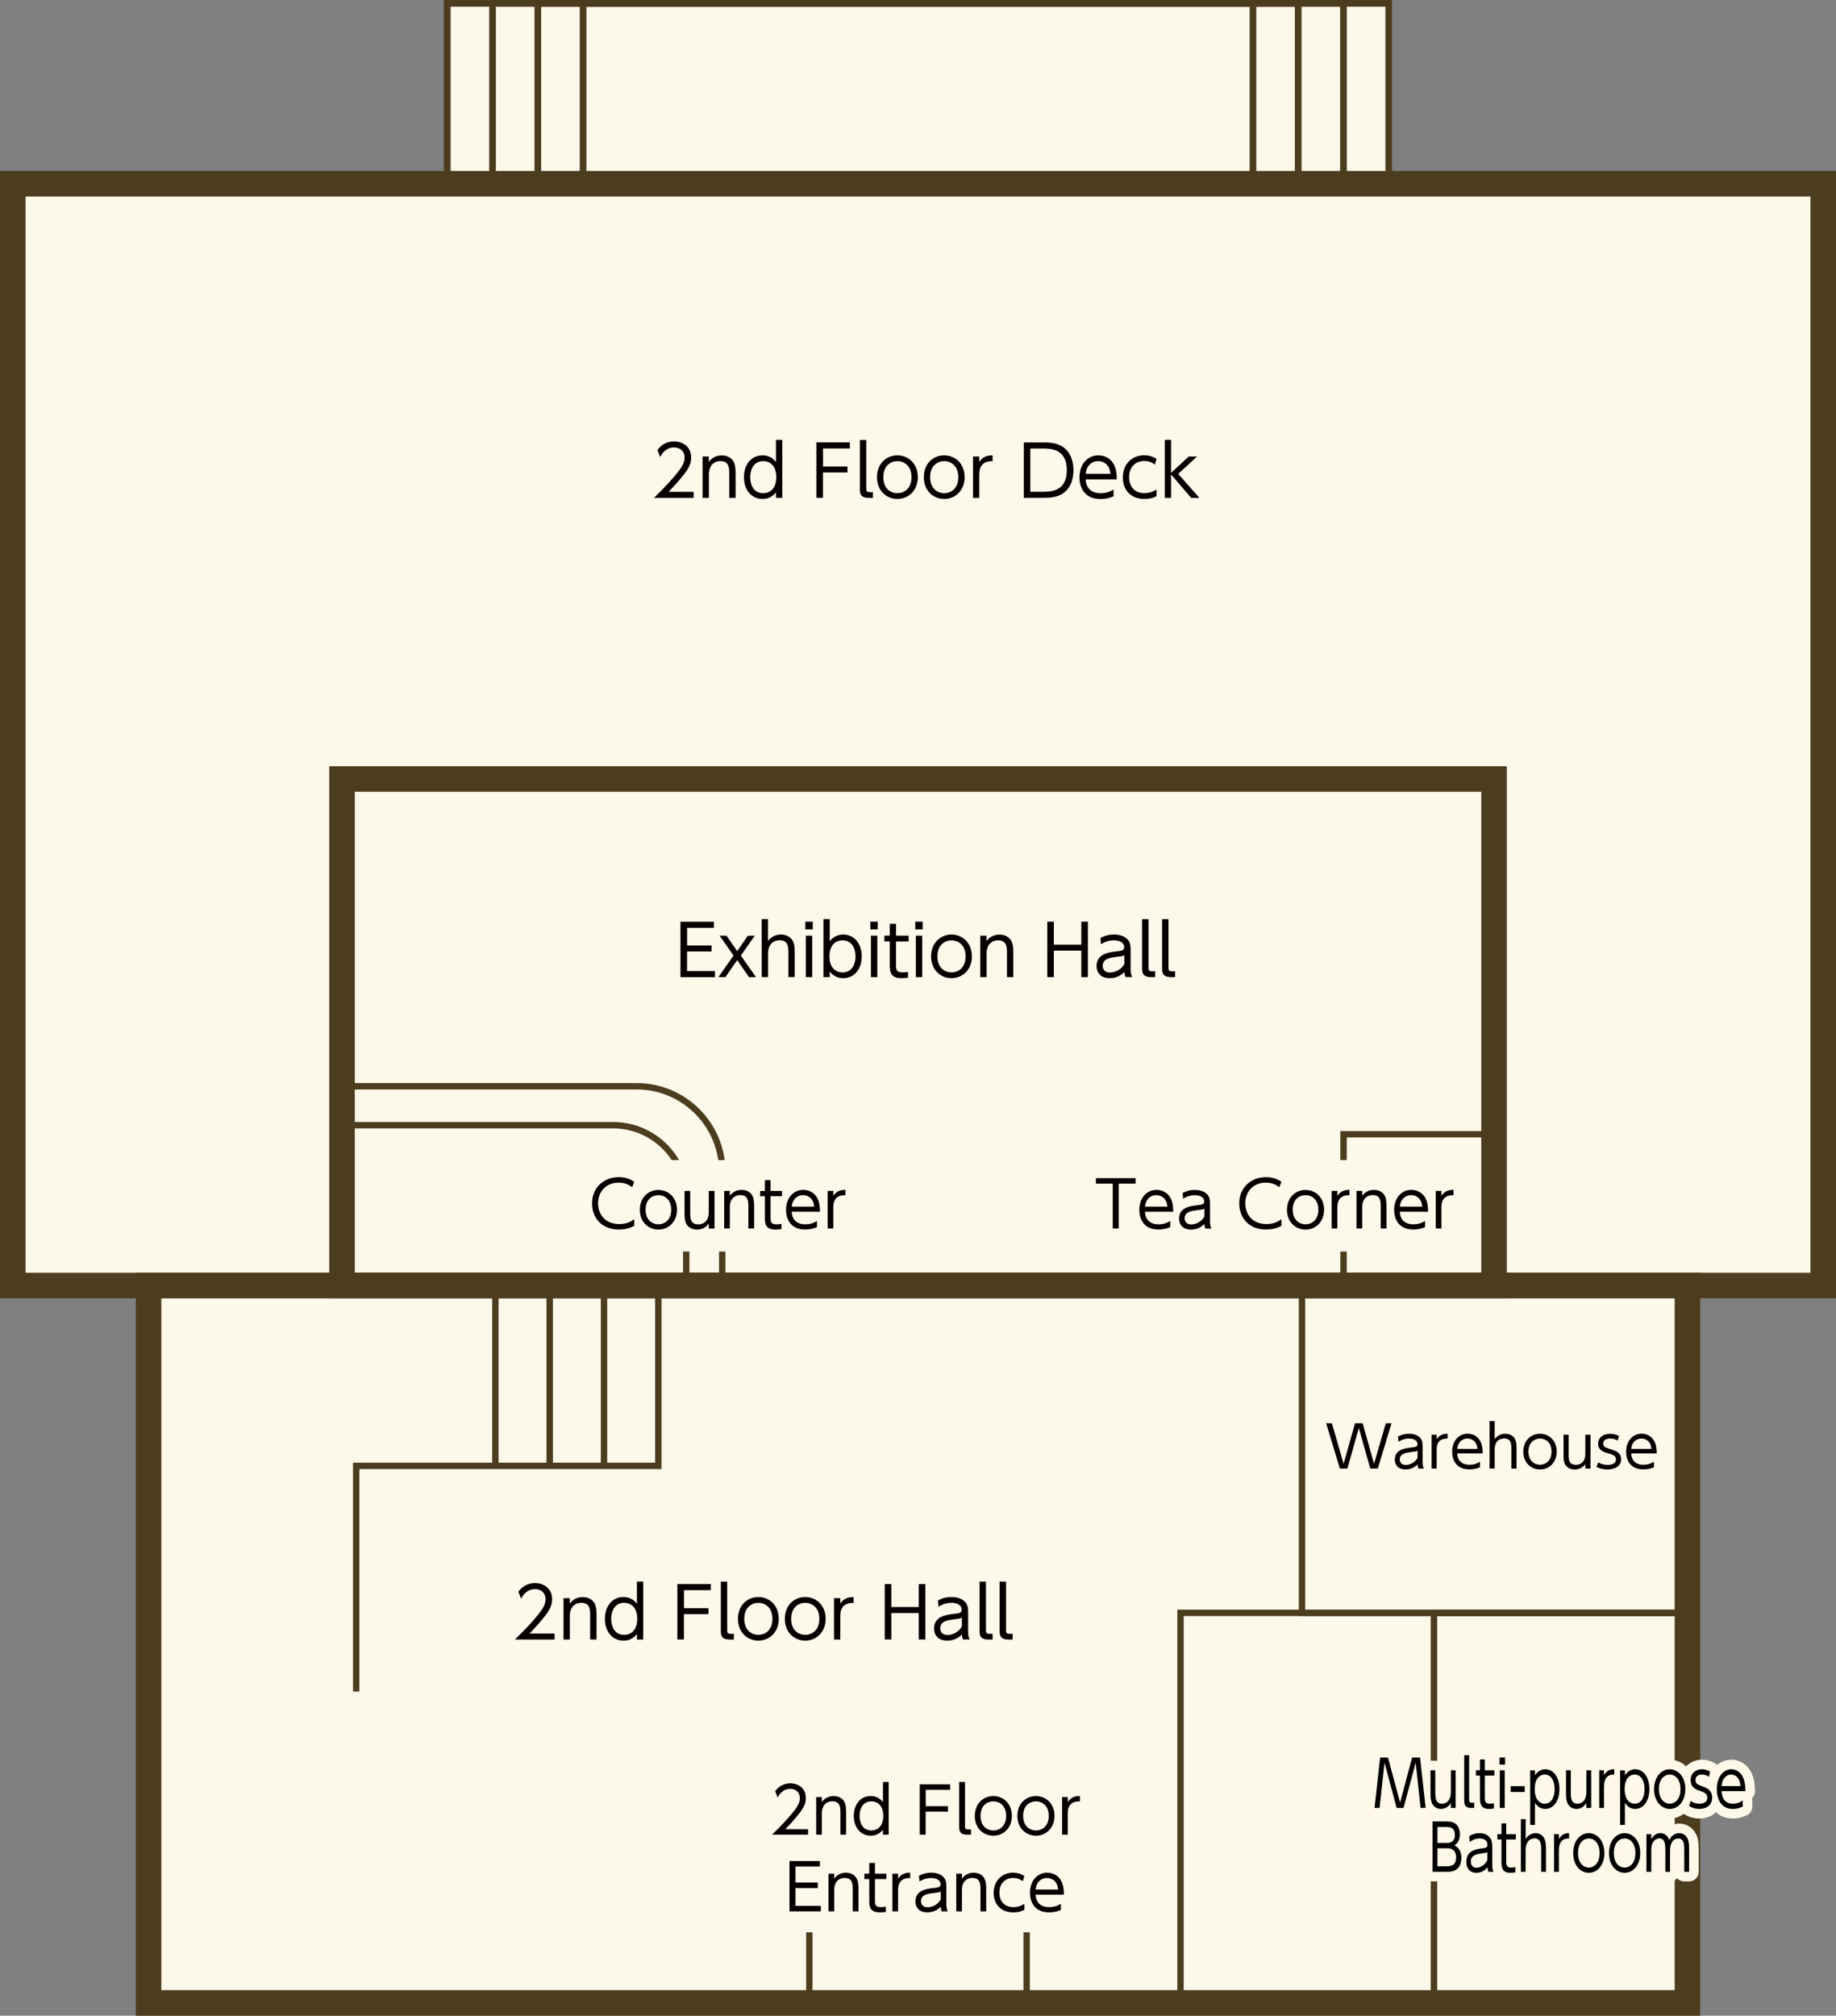 <?xml version="1.0" encoding="utf-8"?>
<!-- Generator: Adobe Illustrator 23.0.2, SVG Export Plug-In . SVG Version: 6.00 Build 0)  -->
<svg version="1.1" xmlns="http://www.w3.org/2000/svg" xmlns:xlink="http://www.w3.org/1999/xlink" x="0px" y="0px"
	 width="287.46px" height="315.47px" viewBox="0 0 287.46 315.47" style="enable-background:new 0 0 287.46 315.47;"
	 xml:space="preserve">
<rect x="0" y="0" width="287.46" height="315.47" fill="#808080" stroke="none"/>
<style type="text/css">
	.st0{fill:#FDF9EA;}
	.st1{fill:#D4EDF9;}
	.st2{fill:#FEF6F9;}
	.st3{fill:#E7F4EC;}
	.st4{fill:none;stroke:#000000;stroke-miterlimit:10;}
	.st5{fill:#FFFFFF;stroke:#000000;stroke-miterlimit:10;}
	.st6{fill:#FFFFFF;stroke:#000000;stroke-width:0.911;stroke-miterlimit:10;}
	.st7{fill:#FFFFFF;stroke:#000000;stroke-width:0.819;stroke-miterlimit:10;}
	.st8{fill:#FFFFFF;}
	.st9{fill:none;stroke:#000000;stroke-width:1.331;stroke-miterlimit:10;}
	.st10{fill:none;stroke:#000000;stroke-width:1.331;stroke-miterlimit:10;stroke-dasharray:2.034,2.034;}
	.st11{fill:none;stroke:#4D3D1F;stroke-miterlimit:10;}
	.st12{fill:none;stroke:#4D3D1F;stroke-width:0.911;stroke-miterlimit:10;}
	.st13{fill:none;stroke:#4D3D1F;stroke-width:0.819;stroke-miterlimit:10;}
	.st14{fill:none;stroke:#4D3D1F;stroke-width:1.331;stroke-miterlimit:10;}
	.st15{fill:none;stroke:#4D3D1F;stroke-width:1.331;stroke-miterlimit:10;stroke-dasharray:2.034,2.034;}
	.st16{fill:#4D3D1F;}
	.st17{fill:none;stroke:#000000;stroke-width:4;stroke-miterlimit:10;}
	.st18{fill:none;stroke:#4D3D1F;stroke-width:4;stroke-miterlimit:10;}
	.st19{fill:#E9F1C6;}
	.st20{fill:none;stroke:#000000;stroke-width:1;stroke-miterlimit:10;}
	.st21{fill:none;stroke:#4D3D1F;stroke-width:1;stroke-miterlimit:10;}
	.st22{fill:none;stroke:#000000;stroke-width:1.052;stroke-miterlimit:10;}
	.st23{fill:none;stroke:#4D3D1F;stroke-width:1.052;stroke-miterlimit:10;}
	.st24{fill:#040000;}
	.st25{fill:none;stroke:#FDF8E8;stroke-width:3;stroke-linecap:round;stroke-linejoin:round;stroke-miterlimit:10;}
</style>
<g id="床">
	<polygon class="st0" points="2.88,28.76 2.88,201.19 24.14,201.19 24.14,313.47 265.09,313.47 265.09,201.19 286.35,201.19 
		286.35,28.76 	"/>
	<rect x="70.03" y="0.53" class="st0" width="147.4" height="35.52"/>
</g>
<g id="_x31__xFF26__間取り1">
</g>
<g id="_x31_F_間取り2">
</g>
<g id="階段">
</g>
<g id="_xFF11__xFF26__x3000_壁">
</g>
<g id="_x32__xFF26__x3000_間取り1">
</g>
<g id="_x32__xFF26__x3000_間取り2">
	<g>
		<path class="st16" d="M264.7,252.92h-61.35v-52.23h61.35V252.92z M204.35,251.92h59.35v-50.23h-59.35V251.92z"/>
		<path class="st16" d="M264.7,313.97h-80.37v-62.05h80.37V313.97z M185.33,312.97h78.37v-60.05h-78.37V312.97z"/>
		<path class="st16" d="M264.7,313.97h-40.69v-62.05h40.69V313.97z M225.02,312.97h38.69v-60.05h-38.69V312.97z"/>
	</g>
	<path class="st16" d="M234.53,201.69h-24.67v-24.67h24.67V201.69z M210.86,200.69h22.67v-22.67h-22.67V200.69z"/>
	<g>
		<path class="st16" d="M107.94,201.33h-1v-13.78c0-6.04-4.91-10.95-10.95-10.95H53.55v-1h42.44c6.59,0,11.95,5.36,11.95,11.95
			V201.33z"/>
		<path class="st16" d="M113.58,201.19h-1v-17.8c0-7.1-5.78-12.88-12.88-12.88H53.55v-1H99.7c7.65,0,13.88,6.22,13.88,13.88V201.19z
			"/>
	</g>
	<g>
		<rect x="126.22" y="302.42" class="st16" width="1" height="10.57"/>
		<rect x="160.24" y="302.42" class="st16" width="1" height="10.57"/>
	</g>
</g>
<g id="_x32_階_x3000_階段">
	<g>
		<path class="st16" d="M217.96,29.28H69.5V0h148.45V29.28z M70.56,28.23h146.35V1.05H70.56V28.23z"/>
		<path class="st16" d="M210.87,29.28H76.59V0h134.28V29.28z M77.64,28.23h132.18V1.05H77.64V28.23z"/>
		<path class="st16" d="M203.79,29.28H83.68V0h120.11V29.28z M84.73,28.23h118V1.05h-118V28.23z"/>
		<path class="st16" d="M196.7,29.28H90.77V0H196.7V29.28z M91.82,28.23h103.83V1.05H91.82V28.23z"/>
	</g>
</g>
<g id="_x32__xFF26__x3000_壁">
	<path class="st16" d="M287.46,203.19H0V26.76h287.46V203.19z M4,199.19h279.46V30.76H4V199.19z"/>
	<path class="st16" d="M266.2,315.47H21.26V199.19H266.2V315.47z M25.26,311.47H262.2V203.19H25.26V311.47z"/>
	<path class="st16" d="M235.92,203.19H51.55v-83.27h184.37V203.19z M55.55,199.19h176.37v-75.27H55.55V199.19z"/>
	<path class="st16" d="M56.27,264.75h-1v-35.83h21.79v-28.23h26.51v29.23H56.27V264.75z M95.07,228.92h7.5v-27.23h-7.5V228.92z
		 M86.57,228.92h7.5v-27.23h-7.5V228.92z M78.06,228.92h7.5v-27.23h-7.5V228.92z"/>
</g>
<g id="テキスト">
	<rect x="76.37" y="181.56" class="st0" width="53.42" height="14.31"/>
	<rect x="167.99" y="181.56" class="st0" width="53.42" height="14.31"/>
	<g>
		<path class="st24" d="M99.3,191.85c-0.72,0.41-1.57,0.58-2.41,0.58c-2.66,0-4.19-1.81-4.19-4.08c0-2.58,1.92-4.12,4.18-4.12
			c0.9,0,1.67,0.23,2.42,0.72l-0.32,0.86c-0.26-0.2-0.92-0.72-2.12-0.72c-2.03,0-3.22,1.49-3.22,3.24c0,1.55,0.95,3.24,3.32,3.24
			c1.3,0,1.98-0.5,2.34-0.76V191.85z"/>
		<path class="st24" d="M103.08,186.23c1.54,0,2.91,1.15,2.91,3.11c0,1.94-1.37,3.1-2.9,3.1c-1.54,0-2.91-1.15-2.91-3.1
			C100.18,187.37,101.56,186.23,103.08,186.23z M103.08,191.61c0.86,0,2.01-0.56,2.01-2.28s-1.15-2.28-2-2.28s-2.01,0.55-2.01,2.28
			C101.08,191.05,102.24,191.61,103.08,191.61z"/>
		<path class="st24" d="M111.87,186.39v5.89h-0.9v-0.78c-0.62,0.93-1.66,0.94-1.85,0.94c-0.92,0-1.46-0.49-1.69-0.94
			c-0.22-0.45-0.25-0.86-0.25-1.79v-3.32h0.89v3.32c0,0.93,0,1.91,1.27,1.91c0.28,0,1.63-0.07,1.63-1.91v-3.32H111.87z"/>
		<path class="st24" d="M113.38,192.27v-5.89h0.89v0.78c0.45-0.68,1.2-0.94,1.85-0.94c0.92,0,1.47,0.49,1.69,0.94
			c0.22,0.45,0.26,0.89,0.26,1.79v3.32h-0.9v-3.32c0-0.92,0-1.91-1.27-1.91c-0.28,0-1.63,0.08-1.63,1.91v3.32H113.38z"/>
		<path class="st24" d="M119.76,184.7h0.89v1.69h1.79v0.83h-1.79v3.36c0,0.55,0,1.04,0.91,1.04c0.13,0,0.36-0.01,0.8-0.07v0.82
			c-0.21,0.03-0.52,0.07-0.93,0.07c-1.63,0-1.67-0.98-1.67-1.86v-3.36H119v-0.83h0.76V184.7z"/>
		<path class="st24" d="M123.95,189.65c0.05,1.08,0.66,1.96,2.11,1.96c0.97,0,1.51-0.32,1.85-0.52v0.96
			c-0.27,0.12-0.9,0.38-1.85,0.38c-2.38,0-2.99-1.78-2.99-3.07c0-1.91,1.18-3.14,2.7-3.14c0.72,0,1.81,0.3,2.33,1.59
			c0.27,0.66,0.28,1.44,0.28,1.84H123.95z M127.47,188.85c-0.11-1.43-1.09-1.8-1.74-1.8c-0.97,0-1.7,0.73-1.77,1.8H127.47z"/>
		<path class="st24" d="M129.58,192.27v-5.89h0.89v0.78c0.63-0.96,1.52-0.94,1.9-0.94v0.83c-1.28-0.02-1.9,0.6-1.9,1.9v3.32H129.58z
			"/>
	</g>
	<g>
		<path class="st24" d="M108.6,76.97v0.95h-6.21c0.69-0.68,1.87-1.83,3.03-3.17c1.32-1.53,1.76-2.25,1.76-3.15
			c0-1.05-0.78-1.58-1.63-1.58c-1.36,0-2,1.14-2.2,1.5l-0.42-1.1c0.65-0.86,1.55-1.34,2.62-1.34c1.1,0,2.66,0.63,2.66,2.52
			c0,0.84-0.25,1.53-1.13,2.66c-0.46,0.59-1.17,1.44-2.4,2.72H108.6z"/>
		<path class="st24" d="M110,77.92v-6.48h0.98v0.86c0.5-0.75,1.32-1.03,2.04-1.03c1.01,0,1.62,0.54,1.86,1.03s0.29,0.98,0.29,1.97
			v3.65h-0.99v-3.65c0-1.01,0-2.1-1.4-2.1c-0.31,0-1.79,0.09-1.79,2.1v3.65H110z"/>
		<path class="st24" d="M121.49,77.06c-0.54,0.68-1.24,1.03-2.11,1.03c-1.66,0-2.9-1.34-2.9-3.41c0-2.08,1.24-3.42,2.9-3.42
			c0.87,0,1.57,0.35,2.11,1.05v-3.47h0.99v9.08h-0.99V77.06z M119.52,72.17c-1.58,0-2.06,1.4-2.06,2.51s0.47,2.51,2.06,2.51
			c0.8,0,2.02-0.51,2.02-2.51C121.55,72.67,120.33,72.17,119.52,72.17z"/>
		<path class="st24" d="M132.69,73.01v0.93h-3.84v3.97h-1.03v-8.67h5.24v0.95h-4.2v2.82H132.69z"/>
		<path class="st24" d="M136.66,77.92h-0.6c-1.43,0-1.43-0.75-1.43-1.44v-7.63h1v7.6c0,0.29,0,0.57,0.53,0.57h0.51V77.92z"/>
		<path class="st24" d="M140.5,71.26c1.69,0,3.2,1.27,3.2,3.42c0,2.13-1.51,3.41-3.19,3.41c-1.69,0-3.2-1.26-3.2-3.41
			C137.31,72.51,138.83,71.26,140.5,71.26z M140.5,77.19c0.95,0,2.21-0.62,2.21-2.51s-1.27-2.51-2.2-2.51
			c-0.94,0-2.21,0.61-2.21,2.51C138.3,76.57,139.57,77.19,140.5,77.19z"/>
		<path class="st24" d="M147.83,71.26c1.69,0,3.2,1.27,3.2,3.42c0,2.13-1.51,3.41-3.19,3.41c-1.69,0-3.2-1.26-3.2-3.41
			C144.64,72.51,146.16,71.26,147.83,71.26z M147.83,77.19c0.95,0,2.21-0.62,2.21-2.51s-1.27-2.51-2.2-2.51
			c-0.94,0-2.21,0.61-2.21,2.51C145.63,76.57,146.91,77.19,147.83,77.19z"/>
		<path class="st24" d="M152.34,77.92v-6.48h0.98v0.86c0.69-1.06,1.67-1.03,2.09-1.03v0.91c-1.41-0.02-2.09,0.66-2.09,2.09v3.65
			H152.34z"/>
		<path class="st24" d="M160.29,69.25h3.18c0.95,0,1.52,0.07,2.23,0.33c2.18,0.81,2.37,3.19,2.37,4c0,1.14-0.31,3.21-2.34,4
			c-0.67,0.26-1.35,0.33-2.34,0.33h-3.09V69.25z M161.31,76.97h1.8c1.34,0,3.92,0,3.92-3.39c0-3.39-2.6-3.39-3.86-3.39h-1.86V76.97z
			"/>
		<path class="st24" d="M169.98,75.03c0.06,1.19,0.73,2.16,2.32,2.16c1.07,0,1.66-0.35,2.04-0.57v1.06
			c-0.3,0.13-0.99,0.42-2.04,0.42c-2.62,0-3.29-1.96-3.29-3.38c0-2.1,1.3-3.46,2.97-3.46c0.79,0,1.99,0.33,2.56,1.75
			c0.3,0.73,0.31,1.58,0.31,2.02H169.98z M173.85,74.15c-0.12-1.57-1.2-1.98-1.91-1.98c-1.07,0-1.87,0.8-1.95,1.98H173.85z"/>
		<path class="st24" d="M181.08,77.65c-0.24,0.13-0.83,0.44-1.9,0.44c-2.24,0-3.38-1.51-3.38-3.37c0-2.09,1.44-3.47,3.33-3.47
			c0.73,0,1.34,0.18,1.95,0.57l-0.28,0.9c-0.19-0.15-0.69-0.57-1.63-0.57c-1.29,0-2.39,0.83-2.39,2.52c0,1.45,0.83,2.51,2.41,2.51
			c1,0,1.64-0.42,1.88-0.57V77.65z"/>
		<path class="st24" d="M183.36,74l2.76-2.56h1.31l-2.96,2.73l3.32,3.75h-1.29l-3.15-3.66v3.66h-0.98v-9.08h0.98V74z"/>
	</g>
	<g>
		<path class="st24" d="M111.41,147.96v0.95h-3.84v3.07h4.37v0.95h-5.4v-8.67h5.24v0.95h-4.2v2.76H111.41z"/>
		<path class="st24" d="M112.66,146.44h1.09l1.67,2.42l1.67-2.42h1.09l-2.19,3.11l2.37,3.37h-1.1l-1.84-2.66l-1.84,2.66h-1.1
			l2.37-3.37L112.66,146.44z"/>
		<path class="st24" d="M119.26,152.92v-9.08h0.98v3.45c0.68-1.02,1.83-1.03,2.04-1.03c1.01,0,1.62,0.54,1.86,1.03
			c0.22,0.45,0.29,0.85,0.29,1.97v3.65h-0.99v-3.65c0-1.01,0-2.1-1.4-2.1c-0.31,0-1.79,0.09-1.79,2.1v3.65H119.26z"/>
		<path class="st24" d="M127.25,145.46h-1.16v-1.21h1.16V145.46z M127.17,152.92h-1v-6.48h1V152.92z"/>
		<path class="st24" d="M129.91,152.92h-0.98v-9.08h0.98v3.47c0.55-0.69,1.24-1.05,2.12-1.05c1.65,0,2.89,1.34,2.89,3.42
			c0,2.07-1.24,3.41-2.89,3.41c-0.88,0-1.57-0.35-2.12-1.04V152.92z M131.89,152.19c1.57,0,2.06-1.4,2.06-2.51s-0.48-2.51-2.06-2.51
			c-0.81,0-2.02,0.5-2.02,2.51C129.87,151.69,131.08,152.19,131.89,152.19z"/>
		<path class="st24" d="M137.43,145.46h-1.16v-1.21h1.16V145.46z M137.36,152.92h-1v-6.48h1V152.92z"/>
		<path class="st24" d="M139.31,144.58h0.98v1.86h1.97v0.91h-1.97v3.7c0,0.6,0,1.14,1,1.14c0.14,0,0.4-0.01,0.88-0.08v0.9
			c-0.23,0.03-0.57,0.08-1.02,0.08c-1.79,0-1.84-1.08-1.84-2.05v-3.7h-0.84v-0.91h0.84V144.58z"/>
		<path class="st24" d="M144.46,145.46h-1.16v-1.21h1.16V145.46z M144.39,152.92h-1v-6.48h1V152.92z"/>
		<path class="st24" d="M148.97,146.26c1.69,0,3.2,1.27,3.2,3.42c0,2.13-1.51,3.41-3.19,3.41c-1.69,0-3.2-1.26-3.2-3.41
			C145.78,147.52,147.3,146.26,148.97,146.26z M148.97,152.19c0.95,0,2.21-0.62,2.21-2.51s-1.27-2.51-2.2-2.51
			c-0.94,0-2.21,0.61-2.21,2.51C146.77,151.58,148.05,152.19,148.97,152.19z"/>
		<path class="st24" d="M153.48,152.92v-6.48h0.98v0.86c0.5-0.75,1.32-1.03,2.04-1.03c1.01,0,1.62,0.54,1.86,1.03
			s0.29,0.98,0.29,1.97v3.65h-0.99v-3.65c0-1.01,0-2.1-1.4-2.1c-0.31,0-1.79,0.09-1.79,2.1v3.65H153.48z"/>
		<path class="st24" d="M169.3,147.84v-3.59h1.03v8.67h-1.03v-4.14H165v4.14h-1.03v-8.67H165v3.59H169.3z"/>
		<path class="st24" d="M172.3,146.8c0.25-0.14,0.98-0.54,2.1-0.54c0.29,0,1.47,0,2.18,0.81c0.41,0.47,0.44,0.99,0.44,1.65v2.97
			c0,0.69,0.13,0.98,0.24,1.22h-1.03c-0.08-0.15-0.17-0.33-0.18-0.8c-0.62,0.66-1.42,0.98-2.32,0.98c-1.41,0-2.05-0.89-2.05-1.89
			c0-1.94,1.97-2.17,3.09-2.3c0.92-0.11,1.24-0.14,1.24-0.67c0-0.75-0.8-1.06-1.63-1.06c-1,0-1.69,0.42-2,0.61L172.3,146.8z
			 M176.04,149.52c-0.33,0.13-0.43,0.15-1.38,0.26c-0.96,0.12-2.01,0.31-2.01,1.39c0,0.63,0.42,1.04,1.14,1.04
			c0.75,0,1.77-0.44,2.25-1.34V149.52z"/>
		<path class="st24" d="M180.85,152.92h-0.6c-1.43,0-1.43-0.75-1.43-1.44v-7.63h1v7.6c0,0.29,0,0.57,0.53,0.57h0.51V152.92z"/>
		<path class="st24" d="M183.98,152.92h-0.6c-1.43,0-1.43-0.75-1.43-1.44v-7.63h1v7.6c0,0.29,0,0.57,0.53,0.57h0.51V152.92z"/>
	</g>
	<g>
		<path class="st24" d="M175.16,192.27h-0.94v-7.02h-2.64v-0.86h6.22v0.86h-2.64V192.27z"/>
		<path class="st24" d="M179.26,189.65c0.05,1.08,0.66,1.96,2.11,1.96c0.97,0,1.51-0.32,1.85-0.52v0.96
			c-0.27,0.12-0.9,0.38-1.85,0.38c-2.38,0-2.99-1.78-2.99-3.07c0-1.91,1.18-3.14,2.7-3.14c0.72,0,1.81,0.3,2.33,1.59
			c0.27,0.66,0.28,1.44,0.28,1.84H179.26z M182.78,188.85c-0.11-1.43-1.09-1.8-1.74-1.8c-0.97,0-1.7,0.73-1.77,1.8H182.78z"/>
		<path class="st24" d="M185.16,186.72c0.23-0.13,0.89-0.49,1.91-0.49c0.26,0,1.34,0,1.98,0.74c0.37,0.43,0.4,0.9,0.4,1.5v2.7
			c0,0.63,0.12,0.89,0.22,1.11h-0.94c-0.07-0.14-0.15-0.3-0.16-0.73c-0.56,0.6-1.29,0.89-2.11,0.89c-1.28,0-1.86-0.81-1.86-1.72
			c0-1.76,1.79-1.97,2.81-2.09c0.84-0.1,1.13-0.13,1.13-0.61c0-0.68-0.73-0.96-1.48-0.96c-0.91,0-1.54,0.38-1.82,0.55L185.16,186.72
			z M188.56,189.18c-0.3,0.12-0.39,0.14-1.25,0.24c-0.87,0.11-1.83,0.28-1.83,1.26c0,0.57,0.38,0.95,1.04,0.95
			c0.68,0,1.61-0.4,2.04-1.22V189.18z"/>
		<path class="st24" d="M200.63,191.85c-0.72,0.41-1.57,0.58-2.41,0.58c-2.66,0-4.19-1.81-4.19-4.08c0-2.58,1.92-4.12,4.18-4.12
			c0.9,0,1.67,0.23,2.42,0.72l-0.32,0.86c-0.26-0.2-0.92-0.72-2.12-0.72c-2.03,0-3.22,1.49-3.22,3.24c0,1.55,0.95,3.24,3.32,3.24
			c1.3,0,1.98-0.5,2.34-0.76V191.85z"/>
		<path class="st24" d="M204.4,186.23c1.54,0,2.91,1.15,2.91,3.11c0,1.94-1.37,3.1-2.9,3.1c-1.54,0-2.91-1.15-2.91-3.1
			C201.5,187.37,202.88,186.23,204.4,186.23z M204.4,191.61c0.86,0,2.01-0.56,2.01-2.28s-1.15-2.28-2-2.28s-2.01,0.55-2.01,2.28
			C202.4,191.05,203.56,191.61,204.4,191.61z"/>
		<path class="st24" d="M208.5,192.27v-5.89h0.89v0.78c0.63-0.96,1.52-0.94,1.9-0.94v0.83c-1.28-0.02-1.9,0.6-1.9,1.9v3.32H208.5z"
			/>
		<path class="st24" d="M212.39,192.27v-5.89h0.89v0.78c0.45-0.68,1.2-0.94,1.85-0.94c0.92,0,1.47,0.49,1.69,0.94
			c0.22,0.45,0.26,0.89,0.26,1.79v3.32h-0.9v-3.32c0-0.92,0-1.91-1.27-1.91c-0.28,0-1.63,0.08-1.63,1.91v3.32H212.39z"/>
		<path class="st24" d="M219.16,189.65c0.05,1.08,0.66,1.96,2.11,1.96c0.97,0,1.51-0.32,1.85-0.52v0.96
			c-0.27,0.12-0.9,0.38-1.85,0.38c-2.38,0-2.99-1.78-2.99-3.07c0-1.91,1.18-3.14,2.7-3.14c0.72,0,1.81,0.3,2.33,1.59
			c0.27,0.66,0.28,1.44,0.28,1.84H219.16z M222.68,188.85c-0.11-1.43-1.09-1.8-1.74-1.8c-0.97,0-1.7,0.73-1.77,1.8H222.68z"/>
		<path class="st24" d="M224.79,192.27v-5.89h0.89v0.78c0.63-0.96,1.52-0.94,1.9-0.94v0.83c-1.28-0.02-1.9,0.6-1.9,1.9v3.32H224.79z
			"/>
	</g>
	<g>
		<path class="st24" d="M86.83,255.65v0.95h-6.21c0.69-0.68,1.87-1.83,3.03-3.17c1.32-1.53,1.76-2.26,1.76-3.15
			c0-1.05-0.78-1.58-1.63-1.58c-1.36,0-2,1.14-2.2,1.5l-0.42-1.1c0.65-0.86,1.55-1.34,2.62-1.34c1.1,0,2.66,0.63,2.66,2.52
			c0,0.84-0.25,1.53-1.13,2.66c-0.46,0.59-1.17,1.44-2.4,2.72H86.83z"/>
		<path class="st24" d="M88.23,256.6v-6.48h0.98v0.86c0.5-0.75,1.32-1.03,2.04-1.03c1.01,0,1.62,0.54,1.86,1.03s0.29,0.98,0.29,1.97
			v3.65H92.4v-3.65c0-1.01,0-2.1-1.4-2.1c-0.31,0-1.79,0.09-1.79,2.1v3.65H88.23z"/>
		<path class="st24" d="M99.72,255.74c-0.54,0.68-1.24,1.03-2.11,1.03c-1.66,0-2.9-1.34-2.9-3.41c0-2.08,1.24-3.42,2.9-3.42
			c0.87,0,1.57,0.35,2.11,1.05v-3.47h0.99v9.08h-0.99V255.74z M97.75,250.85c-1.58,0-2.06,1.4-2.06,2.51s0.47,2.51,2.06,2.51
			c0.8,0,2.02-0.51,2.02-2.51C99.78,251.35,98.56,250.85,97.75,250.85z"/>
		<path class="st24" d="M110.92,251.69v0.93h-3.84v3.97h-1.03v-8.67h5.24v0.95h-4.2v2.82H110.92z"/>
		<path class="st24" d="M114.89,256.6h-0.6c-1.43,0-1.43-0.75-1.43-1.44v-7.63h1v7.6c0,0.29,0,0.57,0.53,0.57h0.51V256.6z"/>
		<path class="st24" d="M118.73,249.94c1.69,0,3.2,1.27,3.2,3.42c0,2.13-1.51,3.41-3.19,3.41c-1.69,0-3.2-1.26-3.2-3.41
			C115.54,251.19,117.06,249.94,118.73,249.94z M118.73,255.87c0.95,0,2.21-0.62,2.21-2.51s-1.27-2.51-2.2-2.51
			c-0.94,0-2.21,0.61-2.21,2.51C116.53,255.25,117.81,255.87,118.73,255.87z"/>
		<path class="st24" d="M126.07,249.94c1.69,0,3.2,1.27,3.2,3.42c0,2.13-1.51,3.41-3.19,3.41c-1.69,0-3.2-1.26-3.2-3.41
			C122.88,251.19,124.39,249.94,126.07,249.94z M126.07,255.87c0.95,0,2.21-0.62,2.21-2.51s-1.27-2.51-2.2-2.51
			c-0.94,0-2.21,0.61-2.21,2.51C123.87,255.25,125.14,255.87,126.07,255.87z"/>
		<path class="st24" d="M130.58,256.6v-6.48h0.98v0.86c0.69-1.06,1.67-1.03,2.09-1.03v0.91c-1.41-0.02-2.09,0.66-2.09,2.09v3.65
			H130.58z"/>
		<path class="st24" d="M143.85,251.51v-3.59h1.03v8.67h-1.03v-4.14h-4.3v4.14h-1.03v-8.67h1.03v3.59H143.85z"/>
		<path class="st24" d="M146.86,250.48c0.25-0.14,0.98-0.54,2.1-0.54c0.29,0,1.47,0,2.18,0.81c0.41,0.47,0.44,0.99,0.44,1.65v2.97
			c0,0.69,0.13,0.98,0.24,1.22h-1.03c-0.08-0.15-0.17-0.33-0.18-0.8c-0.62,0.66-1.42,0.98-2.32,0.98c-1.41,0-2.05-0.89-2.05-1.89
			c0-1.94,1.97-2.17,3.09-2.3c0.92-0.11,1.24-0.14,1.24-0.67c0-0.75-0.8-1.06-1.63-1.06c-1,0-1.69,0.42-2,0.61L146.86,250.48z
			 M150.6,253.2c-0.33,0.13-0.43,0.15-1.38,0.26c-0.96,0.12-2.01,0.31-2.01,1.39c0,0.63,0.42,1.04,1.14,1.04
			c0.75,0,1.77-0.44,2.25-1.34V253.2z"/>
		<path class="st24" d="M155.4,256.6h-0.6c-1.43,0-1.43-0.75-1.43-1.44v-7.63h1v7.6c0,0.29,0,0.57,0.53,0.57h0.51V256.6z"/>
		<path class="st24" d="M158.54,256.6h-0.6c-1.43,0-1.43-0.75-1.43-1.44v-7.63h1v7.6c0,0.29,0,0.57,0.53,0.57h0.51V256.6z"/>
	</g>
	<g>
		<path class="st24" d="M126.52,286.28v0.86h-5.64c0.63-0.62,1.7-1.66,2.75-2.88c1.2-1.39,1.6-2.05,1.6-2.86
			c0-0.95-0.71-1.44-1.48-1.44c-1.24,0-1.82,1.04-2,1.36l-0.38-1c0.59-0.78,1.41-1.22,2.38-1.22c1,0,2.42,0.57,2.42,2.29
			c0,0.76-0.23,1.39-1.03,2.42c-0.42,0.54-1.06,1.31-2.18,2.47H126.52z"/>
		<path class="st24" d="M127.79,287.14v-5.89h0.89v0.78c0.45-0.68,1.2-0.94,1.85-0.94c0.92,0,1.47,0.49,1.69,0.94
			c0.22,0.45,0.26,0.89,0.26,1.79v3.32h-0.9v-3.32c0-0.92,0-1.91-1.27-1.91c-0.28,0-1.63,0.08-1.63,1.91v3.32H127.79z"/>
		<path class="st24" d="M138.24,286.36c-0.49,0.62-1.13,0.94-1.92,0.94c-1.51,0-2.64-1.22-2.64-3.1c0-1.89,1.13-3.11,2.64-3.11
			c0.79,0,1.43,0.32,1.92,0.95v-3.15h0.9v8.25h-0.9V286.36z M136.45,281.92c-1.44,0-1.87,1.27-1.87,2.28s0.43,2.28,1.87,2.28
			c0.73,0,1.84-0.46,1.84-2.28C138.29,282.37,137.18,281.92,136.45,281.92z"/>
		<path class="st24" d="M148.42,282.68v0.85h-3.49v3.61H144v-7.88h4.76v0.86h-3.82v2.56H148.42z"/>
		<path class="st24" d="M152.03,287.14h-0.55c-1.3,0-1.3-0.68-1.3-1.31v-6.94h0.91v6.91c0,0.26,0,0.52,0.48,0.52h0.46V287.14z"/>
		<path class="st24" d="M155.52,281.09c1.54,0,2.91,1.15,2.91,3.11c0,1.94-1.37,3.1-2.9,3.1c-1.54,0-2.91-1.15-2.91-3.1
			C152.63,282.23,154,281.09,155.52,281.09z M155.52,286.48c0.86,0,2.01-0.56,2.01-2.28s-1.15-2.28-2-2.28s-2.01,0.55-2.01,2.28
			C153.52,285.92,154.68,286.48,155.52,286.48z"/>
		<path class="st24" d="M162.19,281.09c1.54,0,2.91,1.15,2.91,3.11c0,1.94-1.37,3.1-2.9,3.1c-1.54,0-2.91-1.15-2.91-3.1
			C159.29,282.23,160.67,281.09,162.19,281.09z M162.19,286.48c0.86,0,2.01-0.56,2.01-2.28s-1.15-2.28-2-2.28s-2.01,0.55-2.01,2.28
			C160.19,285.92,161.35,286.48,162.19,286.48z"/>
		<path class="st24" d="M166.29,287.14v-5.89h0.89v0.78c0.63-0.96,1.52-0.94,1.9-0.94v0.83c-1.28-0.02-1.9,0.6-1.9,1.9v3.32H166.29z
			"/>
		<path class="st24" d="M128.04,294.63v0.86h-3.49v2.79h3.97v0.86h-4.91v-7.88h4.76v0.86h-3.82v2.51H128.04z"/>
		<path class="st24" d="M129.72,299.14v-5.89h0.89v0.78c0.45-0.68,1.2-0.94,1.85-0.94c0.92,0,1.47,0.49,1.69,0.94
			c0.22,0.45,0.26,0.89,0.26,1.79v3.32h-0.9v-3.32c0-0.92,0-1.91-1.27-1.91c-0.28,0-1.63,0.08-1.63,1.91v3.32H129.72z"/>
		<path class="st24" d="M136.1,291.56h0.89v1.69h1.79v0.83h-1.79v3.36c0,0.55,0,1.04,0.91,1.04c0.13,0,0.36-0.01,0.8-0.07v0.82
			c-0.21,0.03-0.52,0.07-0.93,0.07c-1.63,0-1.67-0.98-1.67-1.86v-3.36h-0.76v-0.83h0.76V291.56z"/>
		<path class="st24" d="M139.72,299.14v-5.89h0.89v0.78c0.63-0.96,1.52-0.94,1.9-0.94v0.83c-1.28-0.02-1.9,0.6-1.9,1.9v3.32H139.72z
			"/>
		<path class="st24" d="M143.88,293.58c0.23-0.13,0.89-0.49,1.91-0.49c0.26,0,1.34,0,1.98,0.74c0.37,0.43,0.4,0.9,0.4,1.5v2.7
			c0,0.63,0.12,0.89,0.22,1.11h-0.94c-0.07-0.14-0.15-0.3-0.16-0.73c-0.56,0.6-1.29,0.89-2.11,0.89c-1.28,0-1.86-0.81-1.86-1.72
			c0-1.76,1.79-1.97,2.81-2.09c0.84-0.1,1.13-0.13,1.13-0.61c0-0.68-0.73-0.96-1.48-0.96c-0.91,0-1.54,0.38-1.82,0.55L143.88,293.58
			z M147.28,296.05c-0.3,0.12-0.39,0.14-1.25,0.24c-0.87,0.11-1.83,0.28-1.83,1.26c0,0.57,0.38,0.95,1.04,0.95
			c0.68,0,1.61-0.4,2.04-1.22V296.05z"/>
		<path class="st24" d="M149.72,299.14v-5.89h0.89v0.78c0.45-0.68,1.2-0.94,1.85-0.94c0.92,0,1.47,0.49,1.69,0.94
			c0.22,0.45,0.26,0.89,0.26,1.79v3.32h-0.9v-3.32c0-0.92,0-1.91-1.27-1.91c-0.28,0-1.63,0.08-1.63,1.91v3.32H149.72z"/>
		<path class="st24" d="M160.38,298.9c-0.22,0.12-0.75,0.4-1.73,0.4c-2.04,0-3.07-1.37-3.07-3.06c0-1.9,1.31-3.15,3.03-3.15
			c0.66,0,1.22,0.16,1.77,0.52l-0.25,0.82c-0.17-0.14-0.63-0.52-1.48-0.52c-1.17,0-2.17,0.75-2.17,2.29c0,1.32,0.75,2.28,2.19,2.28
			c0.91,0,1.49-0.38,1.71-0.52V298.9z"/>
		<path class="st24" d="M162.14,296.52c0.05,1.08,0.66,1.96,2.11,1.96c0.97,0,1.51-0.32,1.85-0.52v0.96
			c-0.27,0.12-0.9,0.38-1.85,0.38c-2.38,0-2.99-1.78-2.99-3.07c0-1.91,1.18-3.14,2.7-3.14c0.72,0,1.81,0.3,2.33,1.59
			c0.27,0.66,0.28,1.44,0.28,1.84H162.14z M165.66,295.72c-0.11-1.43-1.09-1.8-1.74-1.8c-0.97,0-1.7,0.73-1.77,1.8H165.66z"/>
	</g>
	<g>
		<path class="st24" d="M210.96,229.84h-1.18l-2.15-7.09h0.9l1.84,6.34l1.78-6.34h1.2l1.78,6.34l1.84-6.34h0.9l-2.15,7.09h-1.18
			l-1.79-6.34L210.96,229.84z"/>
		<path class="st24" d="M218.88,224.83c0.21-0.12,0.8-0.44,1.72-0.44c0.23,0,1.21,0,1.78,0.67c0.33,0.39,0.36,0.81,0.36,1.35v2.43
			c0,0.57,0.11,0.8,0.2,1h-0.85c-0.06-0.13-0.14-0.27-0.14-0.66c-0.5,0.54-1.16,0.8-1.9,0.8c-1.15,0-1.67-0.73-1.67-1.55
			c0-1.58,1.61-1.77,2.53-1.88c0.76-0.09,1.02-0.12,1.02-0.55c0-0.61-0.66-0.86-1.33-0.86c-0.82,0-1.39,0.34-1.64,0.5L218.88,224.83
			z M221.94,227.06c-0.27,0.11-0.35,0.13-1.13,0.22c-0.78,0.1-1.65,0.25-1.65,1.13c0,0.51,0.34,0.86,0.94,0.86
			c0.61,0,1.45-0.36,1.84-1.1V227.06z"/>
		<path class="st24" d="M224.14,229.84v-5.3h0.8v0.7c0.57-0.86,1.37-0.85,1.71-0.85v0.75c-1.15-0.02-1.71,0.54-1.71,1.71v2.99
			H224.14z"/>
		<path class="st24" d="M228.15,227.48c0.04,0.97,0.59,1.76,1.9,1.76c0.87,0,1.36-0.29,1.67-0.47v0.86
			c-0.24,0.11-0.81,0.34-1.67,0.34c-2.14,0-2.69-1.6-2.69-2.76c0-1.72,1.06-2.83,2.43-2.83c0.65,0,1.63,0.27,2.1,1.43
			c0.24,0.59,0.25,1.3,0.25,1.66H228.15z M231.32,226.76c-0.1-1.29-0.98-1.62-1.57-1.62c-0.87,0-1.53,0.66-1.59,1.62H231.32z"/>
		<path class="st24" d="M233.22,229.84v-7.43h0.8v2.83c0.56-0.84,1.49-0.85,1.67-0.85c0.83,0,1.32,0.44,1.52,0.85
			c0.18,0.37,0.23,0.69,0.23,1.61v2.99h-0.81v-2.99c0-0.83,0-1.72-1.14-1.72c-0.25,0-1.47,0.07-1.47,1.72v2.99H233.22z"/>
		<path class="st24" d="M241.11,224.39c1.39,0,2.62,1.04,2.62,2.8c0,1.75-1.23,2.79-2.61,2.79c-1.39,0-2.62-1.04-2.62-2.79
			C238.5,225.42,239.74,224.39,241.11,224.39z M241.11,229.24c0.77,0,1.81-0.5,1.81-2.05c0-1.55-1.04-2.05-1.8-2.05
			s-1.81,0.5-1.81,2.05C239.31,228.74,240.35,229.24,241.11,229.24z"/>
		<path class="st24" d="M249.02,224.54v5.3h-0.81v-0.7c-0.56,0.84-1.5,0.85-1.67,0.85c-0.83,0-1.31-0.44-1.52-0.85
			c-0.2-0.41-0.22-0.77-0.22-1.61v-2.99h0.8v2.99c0,0.84,0,1.72,1.14,1.72c0.25,0,1.47-0.06,1.47-1.72v-2.99H249.02z"/>
		<path class="st24" d="M253.28,225.46c-0.25-0.14-0.59-0.32-1.18-0.32c-0.5,0-1.08,0.18-1.08,0.76c0,0.54,0.3,0.64,1.29,0.95
			c0.59,0.19,1.51,0.48,1.51,1.54c0,1.21-1.2,1.6-2.14,1.6c-0.16,0-0.95,0-1.72-0.42l0.27-0.69c0.3,0.15,0.75,0.38,1.47,0.38
			c0.19,0,1.31,0,1.31-0.86c0-0.59-0.6-0.77-1.13-0.92c-0.83-0.23-1.67-0.5-1.67-1.55c0-0.98,0.86-1.53,1.87-1.53
			c0.69,0,1.19,0.23,1.4,0.33L253.28,225.46z"/>
		<path class="st24" d="M255.39,227.48c0.04,0.97,0.59,1.76,1.9,1.76c0.87,0,1.36-0.29,1.67-0.47v0.86
			c-0.24,0.11-0.81,0.34-1.67,0.34c-2.14,0-2.69-1.6-2.69-2.76c0-1.72,1.06-2.83,2.43-2.83c0.65,0,1.63,0.27,2.1,1.43
			c0.24,0.59,0.25,1.3,0.25,1.66H255.39z M258.56,226.76c-0.1-1.29-0.98-1.62-1.57-1.62c-0.87,0-1.53,0.66-1.59,1.62H258.56z"/>
	</g>
	<g>
		<g>
			<path class="st24" d="M217.32,275.07l1.89,7.04l1.88-7.04h1.25l0.87,7.88h-0.79l-0.77-7.08l-1.9,7.08h-1.08l-1.9-7.08l-0.77,7.08
				h-0.79l0.87-7.88H217.32z"/>
			<path class="st24" d="M227.91,277.06v5.89h-0.76v-0.78c-0.52,0.93-1.4,0.94-1.55,0.94c-0.77,0-1.23-0.49-1.42-0.94
				c-0.18-0.45-0.21-0.86-0.21-1.79v-3.32h0.75v3.32c0,0.93,0,1.91,1.07,1.91c0.24,0,1.37-0.07,1.37-1.91v-3.32H227.91z"/>
			<path class="st24" d="M230.8,282.95h-0.46c-1.09,0-1.09-0.68-1.09-1.31v-6.94h0.77v6.91c0,0.26,0,0.52,0.4,0.52h0.39V282.95z"/>
			<path class="st24" d="M231.72,275.37h0.75v1.69h1.5v0.83h-1.5v3.36c0,0.55,0,1.04,0.76,1.04c0.11,0,0.3-0.01,0.67-0.07v0.82
				c-0.18,0.03-0.44,0.07-0.78,0.07c-1.37,0-1.4-0.98-1.4-1.86v-3.36h-0.64v-0.83h0.64V275.37z"/>
			<path class="st24" d="M235.65,276.17h-0.88v-1.1h0.88V276.17z M235.59,282.95h-0.77v-5.89h0.77V282.95z"/>
			<path class="st24" d="M238.72,279.55v0.91h-2.19v-0.91H238.72z"/>
			<path class="st24" d="M240.33,277.85c0.42-0.63,0.95-0.95,1.62-0.95c1.26,0,2.21,1.22,2.21,3.11c0,1.88-0.95,3.1-2.21,3.1
				c-0.67,0-1.2-0.32-1.62-0.95v3.45h-0.75v-8.54h0.75V277.85z M241.84,282.29c1.2,0,1.57-1.27,1.57-2.28s-0.37-2.28-1.57-2.28
				c-0.62,0-1.55,0.45-1.55,2.28C240.3,281.83,241.22,282.29,241.84,282.29z"/>
			<path class="st24" d="M249.13,277.06v5.89h-0.76v-0.78c-0.52,0.93-1.4,0.94-1.55,0.94c-0.77,0-1.23-0.49-1.42-0.94
				c-0.19-0.45-0.21-0.86-0.21-1.79v-3.32h0.75v3.32c0,0.93,0,1.91,1.07,1.91c0.24,0,1.37-0.07,1.37-1.91v-3.32H249.13z"/>
			<path class="st24" d="M250.39,282.95v-5.89h0.75v0.78c0.53-0.96,1.28-0.94,1.6-0.94v0.83c-1.08-0.02-1.6,0.6-1.6,1.9v3.32H250.39
				z"/>
			<path class="st24" d="M254.41,277.85c0.42-0.63,0.95-0.95,1.62-0.95c1.26,0,2.21,1.22,2.21,3.11c0,1.88-0.95,3.1-2.21,3.1
				c-0.67,0-1.2-0.32-1.62-0.95v3.45h-0.75v-8.54h0.75V277.85z M255.92,282.29c1.2,0,1.57-1.27,1.57-2.28s-0.37-2.28-1.57-2.28
				c-0.62,0-1.55,0.45-1.55,2.28C254.38,281.83,255.3,282.29,255.92,282.29z"/>
			<path class="st24" d="M261.42,276.9c1.29,0,2.45,1.15,2.45,3.11c0,1.94-1.15,3.1-2.44,3.1c-1.29,0-2.45-1.15-2.45-3.1
				C258.99,278.04,260.15,276.9,261.42,276.9z M261.42,282.29c0.72,0,1.69-0.56,1.69-2.28s-0.97-2.28-1.68-2.28
				c-0.71,0-1.69,0.55-1.69,2.28C259.74,281.73,260.72,282.29,261.42,282.29z"/>
			<path class="st24" d="M267.57,278.09c-0.24-0.16-0.56-0.36-1.1-0.36c-0.47,0-1.01,0.2-1.01,0.84c0,0.6,0.28,0.71,1.2,1.05
				c0.55,0.21,1.41,0.53,1.41,1.71c0,1.35-1.12,1.78-2,1.78c-0.15,0-0.88,0-1.61-0.47l0.25-0.77c0.28,0.17,0.7,0.42,1.37,0.42
				c0.18,0,1.23,0,1.23-0.95c0-0.66-0.56-0.85-1.05-1.02c-0.77-0.26-1.56-0.56-1.56-1.72c0-1.09,0.81-1.7,1.75-1.7
				c0.65,0,1.11,0.26,1.3,0.37L267.57,278.09z"/>
			<path class="st24" d="M269.54,280.33c0.04,1.08,0.55,1.96,1.77,1.96c0.82,0,1.27-0.32,1.55-0.52v0.96
				c-0.23,0.12-0.76,0.38-1.55,0.38c-2,0-2.51-1.78-2.51-3.07c0-1.91,0.99-3.14,2.27-3.14c0.61,0,1.52,0.3,1.96,1.59
				c0.23,0.66,0.24,1.44,0.24,1.84H269.54z M272.5,279.53c-0.09-1.43-0.92-1.8-1.46-1.8c-0.82,0-1.43,0.73-1.49,1.8H272.5z"/>
			<path class="st24" d="M226.38,285.07c0.58,0,0.92,0.03,1.29,0.22c0.45,0.23,0.9,0.79,0.9,1.8c0,1.13-0.56,1.52-0.84,1.71
				c0.29,0.17,1.07,0.61,1.07,1.93c0,2.22-1.69,2.22-2.3,2.22h-2.21v-7.88H226.38z M225.06,285.93v2.5h1.5c0.23,0,1.23,0,1.23-1.24
				c0-1.26-0.88-1.26-1.43-1.26H225.06z M225.06,289.27v2.82h1.35c0.79,0,1.57-0.11,1.57-1.43c0-1.28-0.98-1.39-1.33-1.39H225.06z"
				/>
			<path class="st24" d="M230.02,287.39c0.19-0.13,0.75-0.49,1.61-0.49c0.22,0,1.13,0,1.67,0.74c0.31,0.43,0.34,0.9,0.34,1.5v2.7
				c0,0.63,0.1,0.89,0.19,1.11h-0.79c-0.06-0.14-0.13-0.3-0.13-0.73c-0.47,0.6-1.08,0.89-1.77,0.89c-1.08,0-1.56-0.81-1.56-1.72
				c0-1.76,1.5-1.97,2.36-2.09c0.71-0.1,0.95-0.13,0.95-0.61c0-0.68-0.61-0.96-1.24-0.96c-0.77,0-1.29,0.38-1.53,0.55L230.02,287.39
				z M232.88,289.86c-0.25,0.12-0.33,0.14-1.05,0.24c-0.73,0.11-1.54,0.28-1.54,1.26c0,0.57,0.32,0.95,0.88,0.95
				c0.57,0,1.35-0.4,1.71-1.22V289.86z"/>
			<path class="st24" d="M235.08,285.37h0.75v1.69h1.5v0.83h-1.5v3.36c0,0.55,0,1.04,0.76,1.04c0.11,0,0.3-0.01,0.67-0.07v0.82
				c-0.18,0.03-0.44,0.07-0.78,0.07c-1.37,0-1.4-0.98-1.4-1.86v-3.36h-0.64v-0.83h0.64V285.37z"/>
			<path class="st24" d="M238.12,292.95v-8.25h0.75v3.14c0.52-0.93,1.4-0.94,1.55-0.94c0.77,0,1.24,0.49,1.42,0.94
				c0.17,0.41,0.22,0.77,0.22,1.79v3.32h-0.76v-3.32c0-0.92,0-1.91-1.07-1.91c-0.24,0-1.37,0.08-1.37,1.91v3.32H238.12z"/>
			<path class="st24" d="M243.32,292.95v-5.89h0.75v0.78c0.53-0.96,1.28-0.94,1.6-0.94v0.83c-1.08-0.02-1.6,0.6-1.6,1.9v3.32H243.32
				z"/>
			<path class="st24" d="M248.75,286.9c1.29,0,2.45,1.15,2.45,3.11c0,1.94-1.15,3.1-2.44,3.1c-1.29,0-2.45-1.15-2.45-3.1
				C246.31,288.04,247.47,286.9,248.75,286.9z M248.75,292.29c0.72,0,1.69-0.56,1.69-2.28s-0.97-2.28-1.68-2.28
				c-0.71,0-1.69,0.55-1.69,2.28C247.07,291.73,248.05,292.29,248.75,292.29z"/>
			<path class="st24" d="M254.36,286.9c1.29,0,2.45,1.15,2.45,3.11c0,1.94-1.15,3.1-2.44,3.1c-1.29,0-2.45-1.15-2.45-3.1
				C251.92,288.04,253.08,286.9,254.36,286.9z M254.36,292.29c0.72,0,1.69-0.56,1.69-2.28s-0.97-2.28-1.68-2.28
				c-0.71,0-1.69,0.55-1.69,2.28C252.67,291.73,253.65,292.29,254.36,292.29z"/>
			<path class="st24" d="M260.74,292.95v-3.4c0-0.88-0.08-1.83-0.92-1.83c-0.5,0-1.28,0.38-1.28,1.78v3.45h-0.76v-5.89h0.76v0.79
				c0.13-0.24,0.54-0.95,1.42-0.95c0.18,0,1.02,0,1.4,1.1c0.3-0.64,0.79-1.1,1.55-1.1c0.39,0,1.19,0.16,1.45,1.26
				c0.08,0.35,0.1,0.68,0.1,1.3v3.49h-0.76v-3.39c0-0.74,0-1.83-0.94-1.83c-0.27,0-1.28,0.11-1.28,1.96v3.26H260.74z"/>
		</g>
		<g>
			<path class="st25" d="M217.32,275.07l1.89,7.04l1.88-7.04h1.25l0.87,7.88h-0.79l-0.77-7.08l-1.9,7.08h-1.08l-1.9-7.08l-0.77,7.08
				h-0.79l0.87-7.88H217.32z"/>
			<path class="st25" d="M227.91,277.06v5.89h-0.76v-0.78c-0.52,0.93-1.4,0.94-1.55,0.94c-0.77,0-1.23-0.49-1.42-0.94
				c-0.18-0.45-0.21-0.86-0.21-1.79v-3.32h0.75v3.32c0,0.93,0,1.91,1.07,1.91c0.24,0,1.37-0.07,1.37-1.91v-3.32H227.91z"/>
			<path class="st25" d="M230.8,282.95h-0.46c-1.09,0-1.09-0.68-1.09-1.31v-6.94h0.77v6.91c0,0.26,0,0.52,0.4,0.52h0.39V282.95z"/>
			<path class="st25" d="M231.72,275.37h0.75v1.69h1.5v0.83h-1.5v3.36c0,0.55,0,1.04,0.76,1.04c0.11,0,0.3-0.01,0.67-0.07v0.82
				c-0.18,0.03-0.44,0.07-0.78,0.07c-1.37,0-1.4-0.98-1.4-1.86v-3.36h-0.64v-0.83h0.64V275.37z"/>
			<path class="st25" d="M235.65,276.17h-0.88v-1.1h0.88V276.17z M235.59,282.95h-0.77v-5.89h0.77V282.95z"/>
			<path class="st25" d="M238.72,279.55v0.91h-2.19v-0.91H238.72z"/>
			<path class="st25" d="M240.33,277.85c0.42-0.63,0.95-0.95,1.62-0.95c1.26,0,2.21,1.22,2.21,3.11c0,1.88-0.95,3.1-2.21,3.1
				c-0.67,0-1.2-0.32-1.62-0.95v3.45h-0.75v-8.54h0.75V277.85z M241.84,282.29c1.2,0,1.57-1.27,1.57-2.28s-0.37-2.28-1.57-2.28
				c-0.62,0-1.55,0.45-1.55,2.28C240.3,281.83,241.22,282.29,241.84,282.29z"/>
			<path class="st25" d="M249.13,277.06v5.89h-0.76v-0.78c-0.52,0.93-1.4,0.94-1.55,0.94c-0.77,0-1.23-0.49-1.42-0.94
				c-0.19-0.45-0.21-0.86-0.21-1.79v-3.32h0.75v3.32c0,0.93,0,1.91,1.07,1.91c0.24,0,1.37-0.07,1.37-1.91v-3.32H249.13z"/>
			<path class="st25" d="M250.39,282.95v-5.89h0.75v0.78c0.53-0.96,1.28-0.94,1.6-0.94v0.83c-1.08-0.02-1.6,0.6-1.6,1.9v3.32H250.39
				z"/>
			<path class="st25" d="M254.41,277.85c0.42-0.63,0.95-0.95,1.62-0.95c1.26,0,2.21,1.22,2.21,3.11c0,1.88-0.95,3.1-2.21,3.1
				c-0.67,0-1.2-0.32-1.62-0.95v3.45h-0.75v-8.54h0.75V277.85z M255.92,282.29c1.2,0,1.57-1.27,1.57-2.28s-0.37-2.28-1.57-2.28
				c-0.62,0-1.55,0.45-1.55,2.28C254.38,281.83,255.3,282.29,255.92,282.29z"/>
			<path class="st25" d="M261.42,276.9c1.29,0,2.45,1.15,2.45,3.11c0,1.94-1.15,3.1-2.44,3.1c-1.29,0-2.45-1.15-2.45-3.1
				C258.99,278.04,260.15,276.9,261.42,276.9z M261.42,282.29c0.72,0,1.69-0.56,1.69-2.28s-0.97-2.28-1.68-2.28
				c-0.71,0-1.69,0.55-1.69,2.28C259.74,281.73,260.72,282.29,261.42,282.29z"/>
			<path class="st25" d="M267.57,278.09c-0.24-0.16-0.56-0.36-1.1-0.36c-0.47,0-1.01,0.2-1.01,0.84c0,0.6,0.28,0.71,1.2,1.05
				c0.55,0.21,1.41,0.53,1.41,1.71c0,1.35-1.12,1.78-2,1.78c-0.15,0-0.88,0-1.61-0.47l0.25-0.77c0.28,0.17,0.7,0.42,1.37,0.42
				c0.18,0,1.23,0,1.23-0.95c0-0.66-0.56-0.85-1.05-1.02c-0.77-0.26-1.56-0.56-1.56-1.72c0-1.09,0.81-1.7,1.75-1.7
				c0.65,0,1.11,0.26,1.3,0.37L267.57,278.09z"/>
			<path class="st25" d="M269.54,280.33c0.04,1.08,0.55,1.96,1.77,1.96c0.82,0,1.27-0.32,1.55-0.52v0.96
				c-0.23,0.12-0.76,0.38-1.55,0.38c-2,0-2.51-1.78-2.51-3.07c0-1.91,0.99-3.14,2.27-3.14c0.61,0,1.52,0.3,1.96,1.59
				c0.23,0.66,0.24,1.44,0.24,1.84H269.54z M272.5,279.53c-0.09-1.43-0.92-1.8-1.46-1.8c-0.82,0-1.43,0.73-1.49,1.8H272.5z"/>
			<path class="st25" d="M226.38,285.07c0.58,0,0.92,0.03,1.29,0.22c0.45,0.23,0.9,0.79,0.9,1.8c0,1.13-0.56,1.52-0.84,1.71
				c0.29,0.17,1.07,0.61,1.07,1.93c0,2.22-1.69,2.22-2.3,2.22h-2.21v-7.88H226.38z M225.06,285.93v2.5h1.5c0.23,0,1.23,0,1.23-1.24
				c0-1.26-0.88-1.26-1.43-1.26H225.06z M225.06,289.27v2.82h1.35c0.79,0,1.57-0.11,1.57-1.43c0-1.28-0.98-1.39-1.33-1.39H225.06z"
				/>
			<path class="st25" d="M230.02,287.39c0.19-0.13,0.75-0.49,1.61-0.49c0.22,0,1.13,0,1.67,0.74c0.31,0.43,0.34,0.9,0.34,1.5v2.7
				c0,0.63,0.1,0.89,0.19,1.11h-0.79c-0.06-0.14-0.13-0.3-0.13-0.73c-0.47,0.6-1.08,0.89-1.77,0.89c-1.08,0-1.56-0.81-1.56-1.72
				c0-1.76,1.5-1.97,2.36-2.09c0.71-0.1,0.95-0.13,0.95-0.61c0-0.68-0.61-0.96-1.24-0.96c-0.77,0-1.29,0.38-1.53,0.55L230.02,287.39
				z M232.88,289.86c-0.25,0.12-0.33,0.14-1.05,0.24c-0.73,0.11-1.54,0.28-1.54,1.26c0,0.57,0.32,0.95,0.88,0.95
				c0.57,0,1.35-0.4,1.71-1.22V289.86z"/>
			<path class="st25" d="M235.08,285.37h0.75v1.69h1.5v0.83h-1.5v3.36c0,0.55,0,1.04,0.76,1.04c0.11,0,0.3-0.01,0.67-0.07v0.82
				c-0.18,0.03-0.44,0.07-0.78,0.07c-1.37,0-1.4-0.98-1.4-1.86v-3.36h-0.64v-0.83h0.64V285.37z"/>
			<path class="st25" d="M238.12,292.95v-8.25h0.75v3.14c0.52-0.93,1.4-0.94,1.55-0.94c0.77,0,1.24,0.49,1.42,0.94
				c0.17,0.41,0.22,0.77,0.22,1.79v3.32h-0.76v-3.32c0-0.92,0-1.91-1.07-1.91c-0.24,0-1.37,0.08-1.37,1.91v3.32H238.12z"/>
			<path class="st25" d="M243.32,292.95v-5.89h0.75v0.78c0.53-0.96,1.28-0.94,1.6-0.94v0.83c-1.08-0.02-1.6,0.6-1.6,1.9v3.32H243.32
				z"/>
			<path class="st25" d="M248.75,286.9c1.29,0,2.45,1.15,2.45,3.11c0,1.94-1.15,3.1-2.44,3.1c-1.29,0-2.45-1.15-2.45-3.1
				C246.31,288.04,247.47,286.9,248.75,286.9z M248.75,292.29c0.72,0,1.69-0.56,1.69-2.28s-0.97-2.28-1.68-2.28
				c-0.71,0-1.69,0.55-1.69,2.28C247.07,291.73,248.05,292.29,248.75,292.29z"/>
			<path class="st25" d="M254.36,286.9c1.29,0,2.45,1.15,2.45,3.11c0,1.94-1.15,3.1-2.44,3.1c-1.29,0-2.45-1.15-2.45-3.1
				C251.92,288.04,253.08,286.9,254.36,286.9z M254.36,292.29c0.72,0,1.69-0.56,1.69-2.28s-0.97-2.28-1.68-2.28
				c-0.71,0-1.69,0.55-1.69,2.28C252.67,291.73,253.65,292.29,254.36,292.29z"/>
			<path class="st25" d="M260.74,292.95v-3.4c0-0.88-0.08-1.83-0.92-1.83c-0.5,0-1.28,0.38-1.28,1.78v3.45h-0.76v-5.89h0.76v0.79
				c0.13-0.24,0.54-0.95,1.42-0.95c0.18,0,1.02,0,1.4,1.1c0.3-0.64,0.79-1.1,1.55-1.1c0.39,0,1.19,0.16,1.45,1.26
				c0.08,0.35,0.1,0.68,0.1,1.3v3.49h-0.76v-3.39c0-0.74,0-1.83-0.94-1.83c-0.27,0-1.28,0.11-1.28,1.96v3.26H260.74z"/>
		</g>
		<g>
			<path d="M217.32,275.07l1.89,7.04l1.88-7.04h1.25l0.87,7.88h-0.79l-0.77-7.08l-1.9,7.08h-1.08l-1.9-7.08l-0.77,7.08h-0.79
				l0.87-7.88H217.32z"/>
			<path d="M227.91,277.06v5.89h-0.76v-0.78c-0.52,0.93-1.4,0.94-1.55,0.94c-0.77,0-1.23-0.49-1.42-0.94
				c-0.18-0.45-0.21-0.86-0.21-1.79v-3.32h0.75v3.32c0,0.93,0,1.91,1.07,1.91c0.24,0,1.37-0.07,1.37-1.91v-3.32H227.91z"/>
			<path d="M230.8,282.95h-0.46c-1.09,0-1.09-0.68-1.09-1.31v-6.94h0.77v6.91c0,0.26,0,0.52,0.4,0.52h0.39V282.95z"/>
			<path d="M231.72,275.37h0.75v1.69h1.5v0.83h-1.5v3.36c0,0.55,0,1.04,0.76,1.04c0.11,0,0.3-0.01,0.67-0.07v0.82
				c-0.18,0.03-0.44,0.07-0.78,0.07c-1.37,0-1.4-0.98-1.4-1.86v-3.36h-0.64v-0.83h0.64V275.37z"/>
			<path d="M235.65,276.17h-0.88v-1.1h0.88V276.17z M235.59,282.95h-0.77v-5.89h0.77V282.95z"/>
			<path d="M238.72,279.55v0.91h-2.19v-0.91H238.72z"/>
			<path d="M240.33,277.85c0.42-0.63,0.95-0.95,1.62-0.95c1.26,0,2.21,1.22,2.21,3.11c0,1.88-0.95,3.1-2.21,3.1
				c-0.67,0-1.2-0.32-1.62-0.95v3.45h-0.75v-8.54h0.75V277.85z M241.84,282.29c1.2,0,1.57-1.27,1.57-2.28s-0.37-2.28-1.57-2.28
				c-0.62,0-1.55,0.45-1.55,2.28C240.3,281.83,241.22,282.29,241.84,282.29z"/>
			<path d="M249.13,277.06v5.89h-0.76v-0.78c-0.52,0.93-1.4,0.94-1.55,0.94c-0.77,0-1.23-0.49-1.42-0.94
				c-0.19-0.45-0.21-0.86-0.21-1.79v-3.32h0.75v3.32c0,0.93,0,1.91,1.07,1.91c0.24,0,1.37-0.07,1.37-1.91v-3.32H249.13z"/>
			<path d="M250.39,282.95v-5.89h0.75v0.78c0.53-0.96,1.28-0.94,1.6-0.94v0.83c-1.08-0.02-1.6,0.6-1.6,1.9v3.32H250.39z"/>
			<path d="M254.41,277.85c0.42-0.63,0.95-0.95,1.62-0.95c1.26,0,2.21,1.22,2.21,3.11c0,1.88-0.95,3.1-2.21,3.1
				c-0.67,0-1.2-0.32-1.62-0.95v3.45h-0.75v-8.54h0.75V277.85z M255.92,282.29c1.2,0,1.57-1.27,1.57-2.28s-0.37-2.28-1.57-2.28
				c-0.62,0-1.55,0.45-1.55,2.28C254.38,281.83,255.3,282.29,255.92,282.29z"/>
			<path d="M261.42,276.9c1.29,0,2.45,1.15,2.45,3.11c0,1.94-1.15,3.1-2.44,3.1c-1.29,0-2.45-1.15-2.45-3.1
				C258.99,278.04,260.15,276.9,261.42,276.9z M261.42,282.29c0.72,0,1.69-0.56,1.69-2.28s-0.97-2.28-1.68-2.28
				c-0.71,0-1.69,0.55-1.69,2.28C259.74,281.73,260.72,282.29,261.42,282.29z"/>
			<path d="M267.57,278.09c-0.24-0.16-0.56-0.36-1.1-0.36c-0.47,0-1.01,0.2-1.01,0.84c0,0.6,0.28,0.71,1.2,1.05
				c0.55,0.21,1.41,0.53,1.41,1.71c0,1.35-1.12,1.78-2,1.78c-0.15,0-0.88,0-1.61-0.47l0.25-0.77c0.28,0.17,0.7,0.42,1.37,0.42
				c0.18,0,1.23,0,1.23-0.95c0-0.66-0.56-0.85-1.05-1.02c-0.77-0.26-1.56-0.56-1.56-1.72c0-1.09,0.81-1.7,1.75-1.7
				c0.65,0,1.11,0.26,1.3,0.37L267.57,278.09z"/>
			<path d="M269.54,280.33c0.04,1.08,0.55,1.96,1.77,1.96c0.82,0,1.27-0.32,1.55-0.52v0.96c-0.23,0.12-0.76,0.38-1.55,0.38
				c-2,0-2.51-1.78-2.51-3.07c0-1.91,0.99-3.14,2.27-3.14c0.61,0,1.52,0.3,1.96,1.59c0.23,0.66,0.24,1.44,0.24,1.84H269.54z
				 M272.5,279.53c-0.09-1.43-0.92-1.8-1.46-1.8c-0.82,0-1.43,0.73-1.49,1.8H272.5z"/>
			<path d="M226.38,285.07c0.58,0,0.92,0.03,1.29,0.22c0.45,0.23,0.9,0.79,0.9,1.8c0,1.13-0.56,1.52-0.84,1.71
				c0.29,0.17,1.07,0.61,1.07,1.93c0,2.22-1.69,2.22-2.3,2.22h-2.21v-7.88H226.38z M225.06,285.93v2.5h1.5c0.23,0,1.23,0,1.23-1.24
				c0-1.26-0.88-1.26-1.43-1.26H225.06z M225.06,289.27v2.82h1.35c0.79,0,1.57-0.11,1.57-1.43c0-1.28-0.98-1.39-1.33-1.39H225.06z"
				/>
			<path d="M230.02,287.39c0.19-0.13,0.75-0.49,1.61-0.49c0.22,0,1.13,0,1.67,0.74c0.31,0.43,0.34,0.9,0.34,1.5v2.7
				c0,0.63,0.1,0.89,0.19,1.11h-0.79c-0.06-0.14-0.13-0.3-0.13-0.73c-0.47,0.6-1.08,0.89-1.77,0.89c-1.08,0-1.56-0.81-1.56-1.72
				c0-1.76,1.5-1.97,2.36-2.09c0.71-0.1,0.95-0.13,0.95-0.61c0-0.68-0.61-0.96-1.24-0.96c-0.77,0-1.29,0.38-1.53,0.55L230.02,287.39
				z M232.88,289.86c-0.25,0.12-0.33,0.14-1.05,0.24c-0.73,0.11-1.54,0.28-1.54,1.26c0,0.57,0.32,0.95,0.88,0.95
				c0.57,0,1.35-0.4,1.71-1.22V289.86z"/>
			<path d="M235.08,285.37h0.75v1.69h1.5v0.83h-1.5v3.36c0,0.55,0,1.04,0.76,1.04c0.11,0,0.3-0.01,0.67-0.07v0.82
				c-0.18,0.03-0.44,0.07-0.78,0.07c-1.37,0-1.4-0.98-1.4-1.86v-3.36h-0.64v-0.83h0.64V285.37z"/>
			<path d="M238.12,292.95v-8.25h0.75v3.14c0.52-0.93,1.4-0.94,1.55-0.94c0.77,0,1.24,0.49,1.42,0.94c0.17,0.41,0.22,0.77,0.22,1.79
				v3.32h-0.76v-3.32c0-0.92,0-1.91-1.07-1.91c-0.24,0-1.37,0.08-1.37,1.91v3.32H238.12z"/>
			<path d="M243.32,292.95v-5.89h0.75v0.78c0.53-0.96,1.28-0.94,1.6-0.94v0.83c-1.08-0.02-1.6,0.6-1.6,1.9v3.32H243.32z"/>
			<path d="M248.75,286.9c1.29,0,2.45,1.15,2.45,3.11c0,1.94-1.15,3.1-2.44,3.1c-1.29,0-2.45-1.15-2.45-3.1
				C246.31,288.04,247.47,286.9,248.75,286.9z M248.75,292.29c0.72,0,1.69-0.56,1.69-2.28s-0.97-2.28-1.68-2.28
				c-0.71,0-1.69,0.55-1.69,2.28C247.07,291.73,248.05,292.29,248.75,292.29z"/>
			<path d="M254.36,286.9c1.29,0,2.45,1.15,2.45,3.11c0,1.94-1.15,3.1-2.44,3.1c-1.29,0-2.45-1.15-2.45-3.1
				C251.92,288.04,253.08,286.9,254.36,286.9z M254.36,292.29c0.72,0,1.69-0.56,1.69-2.28s-0.97-2.28-1.68-2.28
				c-0.71,0-1.69,0.55-1.69,2.28C252.67,291.73,253.65,292.29,254.36,292.29z"/>
			<path d="M260.74,292.95v-3.4c0-0.88-0.08-1.83-0.92-1.83c-0.5,0-1.28,0.38-1.28,1.78v3.45h-0.76v-5.89h0.76v0.79
				c0.13-0.24,0.54-0.95,1.42-0.95c0.18,0,1.02,0,1.4,1.1c0.3-0.64,0.79-1.1,1.55-1.1c0.39,0,1.19,0.16,1.45,1.26
				c0.08,0.35,0.1,0.68,0.1,1.3v3.49h-0.76v-3.39c0-0.74,0-1.83-0.94-1.83c-0.27,0-1.28,0.11-1.28,1.96v3.26H260.74z"/>
		</g>
	</g>
</g>
<g id="レイヤー_9">
</g>
</svg>
